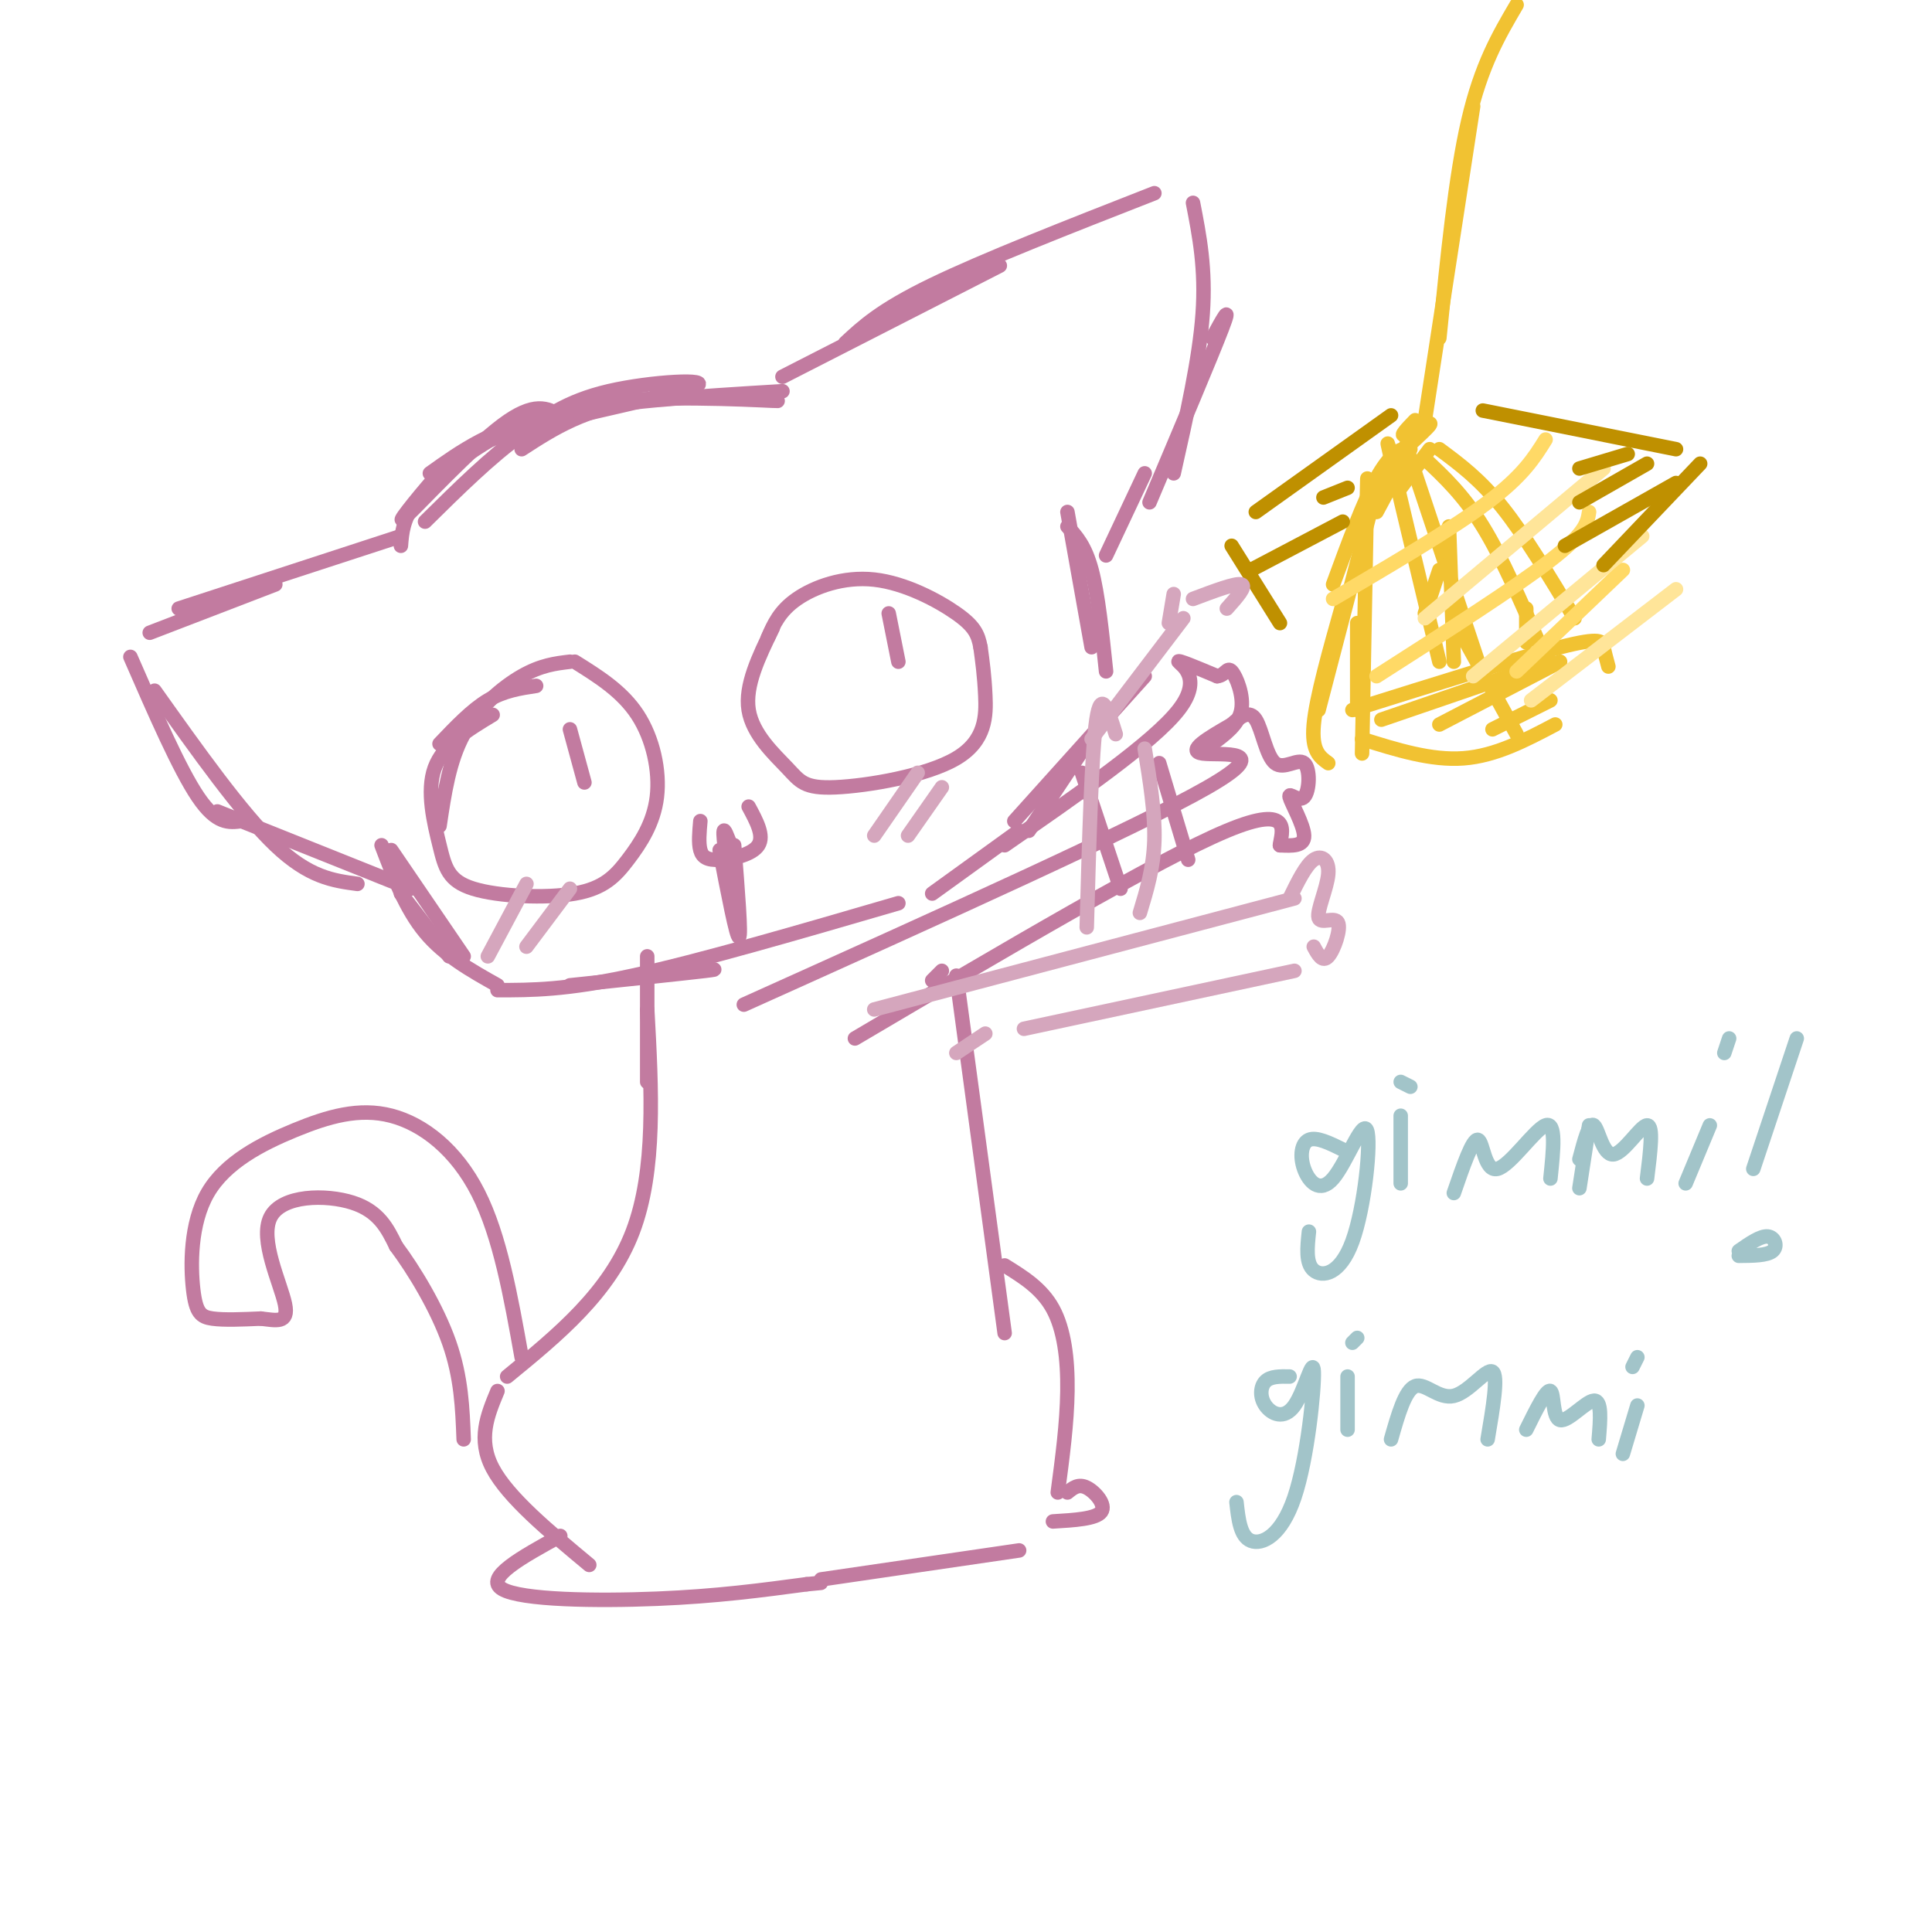 <svg viewBox='0 0 400 400' version='1.1' xmlns='http://www.w3.org/2000/svg' xmlns:xlink='http://www.w3.org/1999/xlink'><g fill='none' stroke='rgb(194,123,160)' stroke-width='3' stroke-linecap='round' stroke-linejoin='round'><path d='M116,86c-2.685,-1.487 -5.369,-2.974 -12,2c-6.631,4.974 -17.208,16.409 -20,19c-2.792,2.591 2.202,-3.662 6,-8c3.798,-4.338 6.399,-6.761 18,-10c11.601,-3.239 32.200,-7.295 36,-9c3.800,-1.705 -9.200,-1.059 -18,1c-8.800,2.059 -13.400,5.529 -18,9'/><path d='M108,90c-6.333,4.500 -13.167,11.250 -20,18'/><path d='M83,113c0.215,-2.722 0.430,-5.444 3,-9c2.570,-3.556 7.495,-7.944 14,-12c6.505,-4.056 14.589,-7.778 28,-9c13.411,-1.222 32.149,0.056 33,0c0.851,-0.056 -16.185,-1.444 -28,0c-11.815,1.444 -18.407,5.722 -25,10'/><path d='M89,98c6.417,-4.583 12.833,-9.167 25,-12c12.167,-2.833 30.083,-3.917 48,-5'/><path d='M162,78c0.000,0.000 45.000,-23.000 45,-23'/><path d='M175,71c3.667,-3.417 7.333,-6.833 18,-12c10.667,-5.167 28.333,-12.083 46,-19'/><path d='M247,42c1.333,6.833 2.667,13.667 2,23c-0.667,9.333 -3.333,21.167 -6,33'/><path d='M251,70c2.083,-3.833 4.167,-7.667 2,-2c-2.167,5.667 -8.583,20.833 -15,36'/><path d='M83,111c0.000,0.000 -46.000,15.000 -46,15'/><path d='M57,121c0.000,0.000 -26.000,10.000 -26,10'/><path d='M27,136c5.083,11.667 10.167,23.333 14,29c3.833,5.667 6.417,5.333 9,5'/><path d='M32,143c9.000,12.667 18.000,25.333 25,32c7.000,6.667 12.000,7.333 17,8'/><path d='M45,168c0.000,0.000 40.000,16.000 40,16'/><path d='M83,185c0.000,0.000 10.000,13.000 10,13'/><path d='M81,176c0.000,0.000 15.000,22.000 15,22'/><path d='M79,175c2.500,6.583 5.000,13.167 9,18c4.000,4.833 9.500,7.917 15,11'/><path d='M118,204c11.917,-1.250 23.833,-2.500 28,-3c4.167,-0.500 0.583,-0.250 -3,0'/><path d='M103,205c7.083,0.000 14.167,0.000 28,-3c13.833,-3.000 34.417,-9.000 55,-15'/><path d='M193,185c0.000,0.000 18.000,-13.000 18,-13'/><path d='M213,172c0.000,0.000 14.000,-21.000 14,-21'/><path d='M210,170c0.000,0.000 27.000,-30.000 27,-30'/><path d='M221,106c0.000,0.000 5.000,28.000 5,28'/><path d='M221,109c1.833,2.000 3.667,4.000 5,9c1.333,5.000 2.167,13.000 3,21'/><path d='M237,98c0.000,0.000 -8.000,17.000 -8,17'/><path d='M102,148c-5.123,3.092 -10.246,6.184 -12,11c-1.754,4.816 -0.138,11.355 1,16c1.138,4.645 1.799,7.397 7,9c5.201,1.603 14.943,2.057 21,1c6.057,-1.057 8.428,-3.623 11,-7c2.572,-3.377 5.346,-7.563 6,-13c0.654,-5.437 -0.813,-12.125 -4,-17c-3.187,-4.875 -8.093,-7.938 -13,-11'/><path d='M91,154c3.333,-3.500 6.667,-7.000 10,-9c3.333,-2.000 6.667,-2.500 10,-3'/><path d='M118,137c-3.000,0.356 -6.000,0.711 -10,3c-4.000,2.289 -9.000,6.511 -12,12c-3.000,5.489 -4.000,12.244 -5,19'/><path d='M118,151c0.000,0.000 3.000,11.000 3,11'/><path d='M160,130c-2.906,5.973 -5.811,11.945 -5,17c0.811,5.055 5.339,9.191 8,12c2.661,2.809 3.456,4.289 10,4c6.544,-0.289 18.839,-2.347 25,-6c6.161,-3.653 6.189,-8.901 6,-13c-0.189,-4.099 -0.594,-7.050 -1,-10'/><path d='M203,134c-0.493,-2.670 -1.225,-4.344 -5,-7c-3.775,-2.656 -10.593,-6.292 -17,-7c-6.407,-0.708 -12.402,1.512 -16,4c-3.598,2.488 -4.799,5.244 -6,8'/><path d='M184,127c0.000,0.000 2.000,10.000 2,10'/><path d='M145,170c-0.202,2.268 -0.405,4.536 0,6c0.405,1.464 1.417,2.125 4,2c2.583,-0.125 6.738,-1.036 8,-3c1.262,-1.964 -0.369,-4.982 -2,-8'/><path d='M149,176c1.750,9.083 3.500,18.167 4,18c0.500,-0.167 -0.250,-9.583 -1,-19'/><path d='M150,175c-0.167,-1.667 -0.333,-3.333 0,-3c0.333,0.333 1.167,2.667 2,5'/><path d='M134,198c0.000,0.000 0.000,26.000 0,26'/><path d='M134,209c0.917,16.667 1.833,33.333 -3,46c-4.833,12.667 -15.417,21.333 -26,30'/><path d='M103,288c-2.083,5.000 -4.167,10.000 -1,16c3.167,6.000 11.583,13.000 20,20'/><path d='M116,318c-7.933,4.356 -15.867,8.711 -12,11c3.867,2.289 19.533,2.511 32,2c12.467,-0.511 21.733,-1.756 31,-3'/><path d='M167,328c5.167,-0.500 2.583,-0.250 0,0'/><path d='M170,327c0.000,0.000 41.000,-6.000 41,-6'/><path d='M154,208c40.778,-18.356 81.556,-36.711 96,-45c14.444,-8.289 2.556,-6.511 -1,-7c-3.556,-0.489 1.222,-3.244 6,-6'/><path d='M255,150c1.911,-1.734 3.688,-3.068 5,-1c1.312,2.068 2.160,7.539 4,9c1.840,1.461 4.673,-1.086 6,0c1.327,1.086 1.150,5.807 0,7c-1.150,1.193 -3.271,-1.140 -3,0c0.271,1.140 2.935,5.754 3,8c0.065,2.246 -2.467,2.123 -5,2'/><path d='M265,175c0.200,-2.267 3.200,-8.933 -11,-3c-14.200,5.933 -45.600,24.467 -77,43'/><path d='M208,175c15.378,-10.644 30.756,-21.289 36,-28c5.244,-6.711 0.356,-9.489 0,-10c-0.356,-0.511 3.822,1.244 8,3'/><path d='M252,140c1.726,-0.155 2.042,-2.042 3,-1c0.958,1.042 2.560,5.012 2,8c-0.560,2.988 -3.280,4.994 -6,7'/><path d='M193,203c0.000,0.000 2.000,-2.000 2,-2'/><path d='M198,202c0.000,0.000 10.000,74.000 10,74'/><path d='M208,262c3.844,2.378 7.689,4.756 10,9c2.311,4.244 3.089,10.356 3,17c-0.089,6.644 -1.044,13.822 -2,21'/><path d='M221,309c1.133,-0.933 2.267,-1.867 4,-1c1.733,0.867 4.067,3.533 3,5c-1.067,1.467 -5.533,1.733 -10,2'/><path d='M108,281c-2.234,-12.533 -4.467,-25.065 -9,-34c-4.533,-8.935 -11.365,-14.271 -18,-16c-6.635,-1.729 -13.074,0.150 -20,3c-6.926,2.850 -14.341,6.671 -18,13c-3.659,6.329 -3.562,15.165 -3,20c0.562,4.835 1.589,5.667 4,6c2.411,0.333 6.205,0.166 10,0'/><path d='M54,273c3.104,0.335 5.863,1.172 5,-3c-0.863,-4.172 -5.348,-13.354 -3,-18c2.348,-4.646 11.528,-4.756 17,-3c5.472,1.756 7.236,5.378 9,9'/><path d='M82,258c3.711,4.956 8.489,12.844 11,20c2.511,7.156 2.756,13.578 3,20'/></g>
<g fill='none' stroke='rgb(241,194,50)' stroke-width='3' stroke-linecap='round' stroke-linejoin='round'><path d='M314,1c-3.667,6.250 -7.333,12.500 -10,24c-2.667,11.500 -4.333,28.250 -6,45'/><path d='M305,22c0.000,0.000 -10.000,65.000 -10,65'/><path d='M292,93c0.000,0.000 -7.000,13.000 -7,13'/><path d='M291,97c0.467,-1.867 0.933,-3.733 0,-4c-0.933,-0.267 -3.267,1.067 -6,6c-2.733,4.933 -5.867,13.467 -9,22'/><path d='M284,105c1.417,-5.500 2.833,-11.000 1,-4c-1.833,7.000 -6.917,26.500 -12,46'/><path d='M283,107c0.083,-6.083 0.167,-12.167 0,-4c-0.167,8.167 -0.583,30.583 -1,53'/><path d='M289,98c-1.250,-4.750 -2.500,-9.500 -1,-3c1.500,6.500 5.750,24.250 10,42'/><path d='M294,101c-2.083,-6.250 -4.167,-12.500 -2,-6c2.167,6.500 8.583,25.750 15,45'/><path d='M295,95c4.000,3.750 8.000,7.500 12,14c4.000,6.500 8.000,15.750 12,25'/><path d='M298,93c4.167,3.083 8.333,6.167 13,12c4.667,5.833 9.833,14.417 15,23'/><path d='M282,153c7.167,2.250 14.333,4.500 21,4c6.667,-0.500 12.833,-3.750 19,-7'/><path d='M333,138c-0.378,-1.400 -0.756,-2.800 -1,-4c-0.244,-1.200 -0.356,-2.200 -9,0c-8.644,2.200 -25.822,7.600 -43,13'/><path d='M321,137c0.000,0.000 -35.000,12.000 -35,12'/><path d='M323,137c0.000,0.000 -25.000,13.000 -25,13'/><path d='M321,145c0.000,0.000 -12.000,6.000 -12,6'/><path d='M278,125c-2.750,9.750 -5.500,19.500 -6,25c-0.500,5.500 1.250,6.750 3,8'/><path d='M293,87c-1.702,1.756 -3.405,3.512 -2,3c1.405,-0.512 5.917,-3.292 5,-2c-0.917,1.292 -7.262,6.655 -9,9c-1.738,2.345 1.131,1.673 4,1'/><path d='M296,93c0.000,0.000 -6.000,8.000 -6,8'/><path d='M281,129c0.000,0.000 0.000,18.000 0,18'/><path d='M303,132c0.000,0.000 11.000,20.000 11,20'/><path d='M316,126c0.000,0.000 0.000,7.000 0,7'/><path d='M300,109c0.000,0.000 1.000,28.000 1,28'/><path d='M298,118c0.000,0.000 -3.000,9.000 -3,9'/></g>
<g fill='none' stroke='rgb(255,217,102)' stroke-width='3' stroke-linecap='round' stroke-linejoin='round'><path d='M320,91c-2.333,3.750 -4.667,7.500 -12,13c-7.333,5.500 -19.667,12.750 -32,20'/><path d='M329,106c-0.333,2.167 -0.667,4.333 -8,10c-7.333,5.667 -21.667,14.833 -36,24'/><path d='M336,118c0.000,0.000 -22.000,21.000 -22,21'/></g>
<g fill='none' stroke='rgb(255,229,153)' stroke-width='3' stroke-linecap='round' stroke-linejoin='round'><path d='M332,97c0.000,0.000 -37.000,31.000 -37,31'/><path d='M340,111c0.000,0.000 -35.000,29.000 -35,29'/><path d='M347,122c0.000,0.000 -30.000,23.000 -30,23'/></g>
<g fill='none' stroke='rgb(191,144,0)' stroke-width='3' stroke-linecap='round' stroke-linejoin='round'><path d='M307,85c0.000,0.000 40.000,8.000 40,8'/><path d='M352,96c0.000,0.000 -20.000,21.000 -20,21'/><path d='M347,100c0.000,0.000 -23.000,13.000 -23,13'/><path d='M341,96c0.000,0.000 -14.000,8.000 -14,8'/><path d='M337,94c0.000,0.000 -10.000,3.000 -10,3'/><path d='M288,86c0.000,0.000 -28.000,20.000 -28,20'/><path d='M255,113c0.000,0.000 10.000,16.000 10,16'/><path d='M278,108c0.000,0.000 -19.000,10.000 -19,10'/><path d='M279,101c0.000,0.000 -5.000,2.000 -5,2'/></g>
<g fill='none' stroke='rgb(194,123,160)' stroke-width='3' stroke-linecap='round' stroke-linejoin='round'><path d='M224,160c0.000,0.000 8.000,24.000 8,24'/><path d='M240,158c0.000,0.000 6.000,20.000 6,20'/></g>
<g fill='none' stroke='rgb(213,166,189)' stroke-width='3' stroke-linecap='round' stroke-linejoin='round'><path d='M231,152c-1.500,-4.833 -3.000,-9.667 -4,-3c-1.000,6.667 -1.500,24.833 -2,43'/><path d='M237,155c1.083,6.667 2.167,13.333 2,19c-0.167,5.667 -1.583,10.333 -3,15'/><path d='M181,209c0.000,0.000 87.000,-23.000 87,-23'/><path d='M267,186c1.677,-3.440 3.355,-6.880 5,-8c1.645,-1.120 3.259,0.081 3,3c-0.259,2.919 -2.389,7.556 -2,9c0.389,1.444 3.297,-0.303 4,1c0.703,1.303 -0.799,5.658 -2,7c-1.201,1.342 -2.100,-0.329 -3,-2'/><path d='M268,201c0.000,0.000 -56.000,12.000 -56,12'/><path d='M204,214c0.000,0.000 -6.000,4.000 -6,4'/><path d='M226,153c0.000,0.000 19.000,-25.000 19,-25'/><path d='M242,129c0.000,0.000 1.000,-6.000 1,-6'/><path d='M247,124c4.417,-1.667 8.833,-3.333 10,-3c1.167,0.333 -0.917,2.667 -3,5'/><path d='M109,183c0.000,0.000 -8.000,15.000 -8,15'/><path d='M118,184c0.000,0.000 -9.000,12.000 -9,12'/><path d='M190,160c0.000,0.000 -9.000,13.000 -9,13'/><path d='M195,163c0.000,0.000 -7.000,10.000 -7,10'/></g>
<g fill='none' stroke='rgb(162,196,201)' stroke-width='3' stroke-linecap='round' stroke-linejoin='round'><path d='M278,238c-2.722,-1.337 -5.444,-2.674 -7,-2c-1.556,0.674 -1.945,3.360 -1,6c0.945,2.640 3.223,5.235 6,2c2.777,-3.235 6.054,-12.300 7,-10c0.946,2.300 -0.438,15.965 -3,23c-2.562,7.035 -6.304,7.438 -8,6c-1.696,-1.438 -1.348,-4.719 -1,-8'/><path d='M290,231c0.000,0.000 0.000,14.000 0,14'/><path d='M290,224c0.000,0.000 2.000,1.000 2,1'/><path d='M301,247c1.952,-5.661 3.905,-11.321 5,-11c1.095,0.321 1.333,6.625 4,6c2.667,-0.625 7.762,-8.179 10,-9c2.238,-0.821 1.619,5.089 1,11'/><path d='M329,233c0.000,0.000 -2.000,13.000 -2,13'/><path d='M327,240c1.024,-3.881 2.048,-7.762 3,-7c0.952,0.762 1.833,6.167 4,6c2.167,-0.167 5.619,-5.905 7,-6c1.381,-0.095 0.690,5.452 0,11'/><path d='M354,233c0.000,0.000 -5.000,12.000 -5,12'/><path d='M357,218c0.000,0.000 1.000,-3.000 1,-3'/><path d='M372,215c0.000,0.000 -9.000,27.000 -9,27'/><path d='M360,260c2.933,-0.022 5.867,-0.044 7,-1c1.133,-0.956 0.467,-2.844 -1,-3c-1.467,-0.156 -3.733,1.422 -6,3'/><path d='M267,285c-1.968,-0.036 -3.935,-0.072 -5,1c-1.065,1.072 -1.227,3.253 0,5c1.227,1.747 3.843,3.059 6,0c2.157,-3.059 3.857,-10.490 4,-7c0.143,3.490 -1.269,17.901 -4,26c-2.731,8.099 -6.780,9.885 -9,9c-2.220,-0.885 -2.610,-4.443 -3,-8'/><path d='M279,285c0.000,0.000 0.000,11.000 0,11'/><path d='M280,278c0.000,0.000 1.000,-1.000 1,-1'/><path d='M288,298c1.452,-5.107 2.905,-10.214 5,-11c2.095,-0.786 4.833,2.750 8,2c3.167,-0.750 6.762,-5.786 8,-5c1.238,0.786 0.119,7.393 -1,14'/><path d='M316,296c2.089,-4.226 4.179,-8.452 5,-8c0.821,0.452 0.375,5.583 2,6c1.625,0.417 5.321,-3.881 7,-4c1.679,-0.119 1.339,3.940 1,8'/><path d='M339,291c0.000,0.000 -3.000,10.000 -3,10'/><path d='M338,283c0.000,0.000 1.000,-2.000 1,-2'/></g>
</svg>